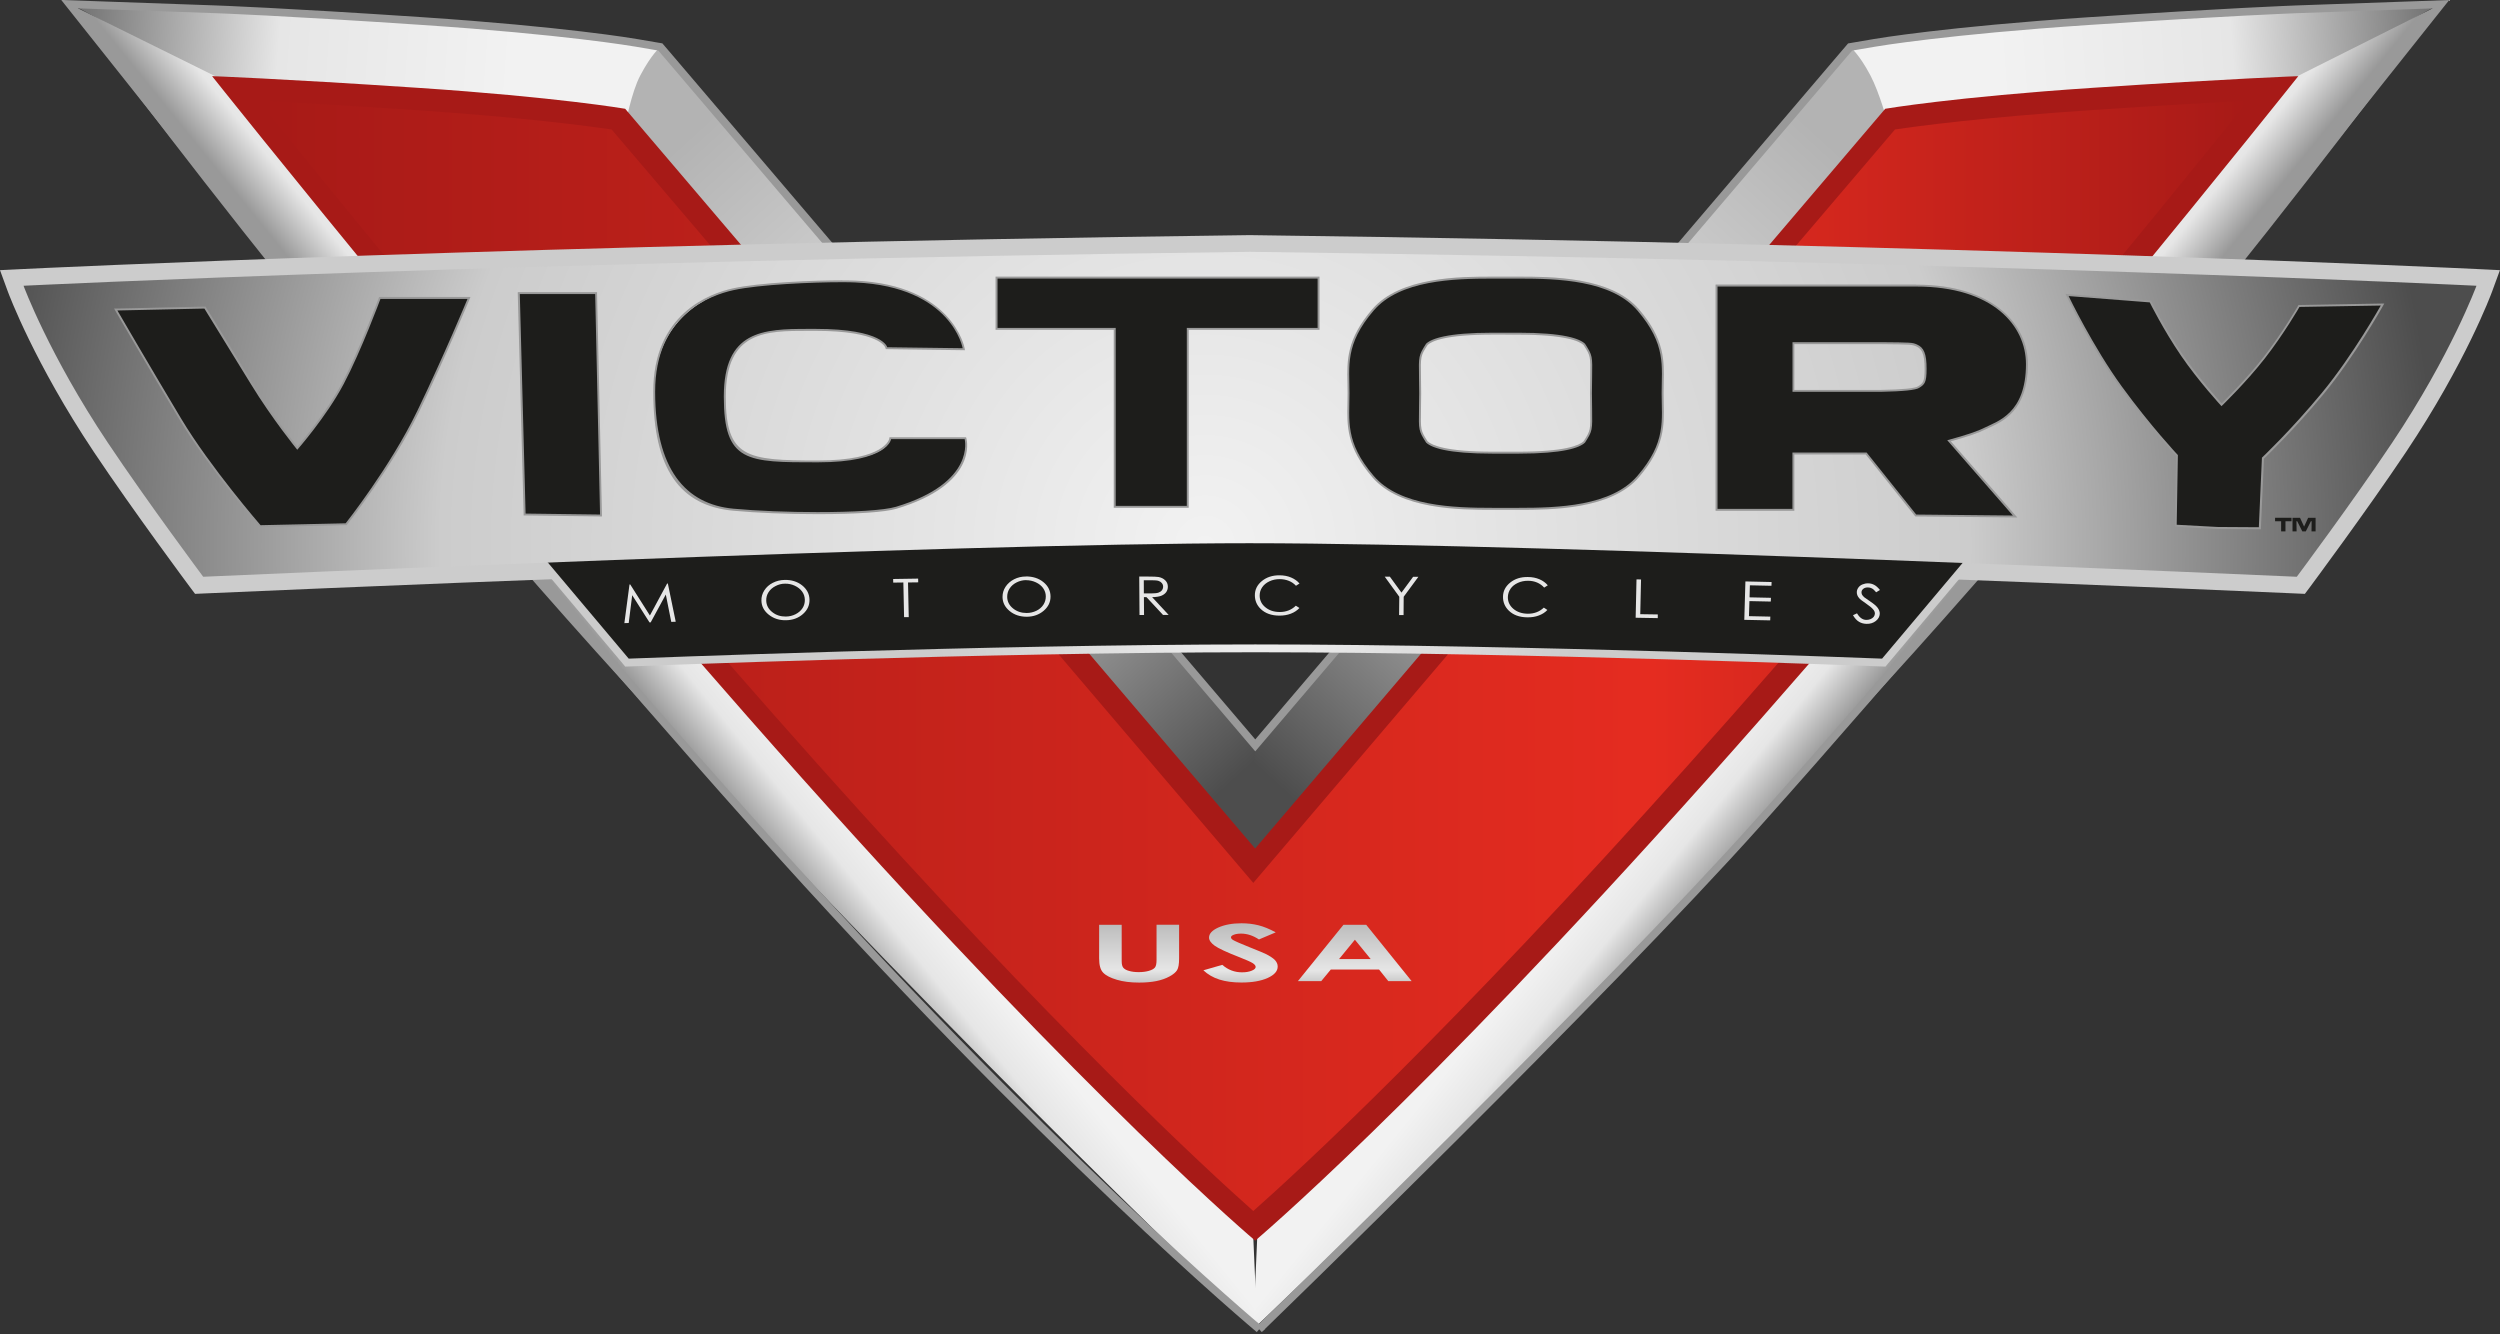 <?xml version="1.0" encoding="UTF-8" standalone="no"?><svg viewBox="0 0 380.14 202.89" xmlns:xlink="http://www.w3.org/1999/xlink" xmlns="http://www.w3.org/2000/svg" data-name="Layer 1" id="Layer_1">
  <rect x="0" y="0" width="380.14" height="202.89" fill="#333333" stroke="none"/>
  <defs>
    <style>
      .cls-1 {
        fill: url(#linear-gradient);
      }

      .cls-1, .cls-2, .cls-3, .cls-4, .cls-5, .cls-6, .cls-7, .cls-8, .cls-9, .cls-10, .cls-11, .cls-12, .cls-13, .cls-14, .cls-15, .cls-16, .cls-17 {
        stroke-width: 0px;
      }

      .cls-2 {
        fill: #999;
      }

      .cls-3 {
        fill: url(#linear-gradient-6);
      }

      .cls-18 {
        fill: none;
        stroke: #999;
        stroke-width: 1.18px;
      }

      .cls-4 {
        fill: #a71a17;
      }

      .cls-5 {
        fill: url(#linear-gradient-5);
      }

      .cls-6 {
        fill: url(#linear-gradient-2);
      }

      .cls-7 {
        fill: #e6e6e6;
      }

      .cls-8 {
        fill: url(#linear-gradient-7);
      }

      .cls-9 {
        fill: url(#radial-gradient-2);
      }

      .cls-10 {
        fill: url(#linear-gradient-3);
      }

      .cls-11 {
        fill: url(#linear-gradient-9);
      }

      .cls-12 {
        fill: url(#radial-gradient);
      }

      .cls-13 {
        fill: #1d1d1b;
      }

      .cls-14 {
        fill: url(#linear-gradient-8);
      }

      .cls-15 {
        fill: #ccc;
      }

      .cls-16 {
        fill: url(#linear-gradient-10);
      }

      .cls-17 {
        fill: url(#linear-gradient-4);
      }
    </style>
    <linearGradient gradientUnits="userSpaceOnUse" y2="11.27" x2="78.21" y1="5.68" x1="1.75" id="linear-gradient">
      <stop stop-color="#4d4d4d" offset="0"></stop>
      <stop stop-color="#e6e6e6" offset=".53"></stop>
      <stop stop-color="#f2f2f2" offset="1"></stop>
    </linearGradient>
    <linearGradient gradientUnits="userSpaceOnUse" y2="95.93" x2="107.59" y1="104.62" x1="96.86" id="linear-gradient-2">
      <stop stop-color="#999" offset="0"></stop>
      <stop stop-color="#e6e6e6" offset=".53"></stop>
      <stop stop-color="#f2f2f2" offset="1"></stop>
    </linearGradient>
    <linearGradient gradientUnits="userSpaceOnUse" y2="23.17" x2="101.97" y1="117.9" x1="188.41" id="linear-gradient-3">
      <stop stop-color="#4d4d4d" offset="0"></stop>
      <stop stop-color="#e6e6e6" offset=".53"></stop>
      <stop stop-color="#b3b3b3" offset="1"></stop>
    </linearGradient>
    <linearGradient xlink:href="#linear-gradient" gradientTransform="translate(229.5) rotate(-180) scale(1 -1)" y2="11.38" x2="-74.03" y1="5.79" x1="-150.5" id="linear-gradient-4"></linearGradient>
    <linearGradient xlink:href="#linear-gradient-2" gradientTransform="translate(229.5) rotate(-180) scale(1 -1)" y2="95.93" x2="-44.65" y1="104.62" x1="-55.38" id="linear-gradient-5"></linearGradient>
    <linearGradient xlink:href="#linear-gradient-3" gradientTransform="translate(229.5) rotate(-180) scale(1 -1)" y2="23.01" x2="-50.04" y1="118.05" x1="36.68" id="linear-gradient-6"></linearGradient>
    <linearGradient gradientUnits="userSpaceOnUse" y2="99.72" x2="341.85" y1="99.72" x1="39.29" id="linear-gradient-7">
      <stop stop-color="#a71a17" offset="0"></stop>
      <stop stop-color="#e52c20" offset=".7"></stop>
      <stop stop-color="#a71a17" offset="1"></stop>
    </linearGradient>
    <radialGradient gradientUnits="userSpaceOnUse" r="79.09" fy="90.26" fx="190.89" cy="90.26" cx="190.89" id="radial-gradient">
      <stop stop-color="#f2f2f2" offset="0"></stop>
      <stop stop-color="#ccc" offset=".62"></stop>
    </radialGradient>
    <radialGradient gradientUnits="userSpaceOnUse" gradientTransform="translate(223.64) rotate(-180) scale(1 -1)" r="187.52" fy="82.98" fx="40.4" cy="82.98" cx="40.4" id="radial-gradient-2">
      <stop stop-color="#f2f2f2" offset="0"></stop>
      <stop stop-color="#ccc" offset=".62"></stop>
      <stop stop-color="#4d4d4d" offset="1"></stop>
    </radialGradient>
    <linearGradient xlink:href="#linear-gradient-3" y2="138.97" x2="173.22" y1="157.2" x1="173.22" id="linear-gradient-8"></linearGradient>
    <linearGradient xlink:href="#linear-gradient-3" y2="138.97" x2="188.62" y1="157.2" x1="188.62" id="linear-gradient-9"></linearGradient>
    <linearGradient xlink:href="#linear-gradient-3" y2="138.97" x2="205.99" y1="157.2" x1="205.99" id="linear-gradient-10"></linearGradient>
  </defs>
  <path d="M10.86.63l22.53,12.22,61.54,6.93,5.77-12.64S72.27,3.1,48.74,1.92C25.21.74,10.86.63,10.86.63Z" class="cls-1"></path>
  <path d="M10.57.63s40.23,55.4,89.05,108.34c48.82,52.94,91.56,93.13,91.56,93.13l-.69-15.78L35.65,13.03,10.57.63Z" class="cls-6"></path>
  <path d="M100.41,7.15s-1.31,1.02-3.05,4.32c-1.37,2.6-2.25,7.45-2.25,7.45l95.98,116.23-.22-21.8L100.41,7.15Z" class="cls-10"></path>
  <path d="M370.88.63l-22.33,12.57-61.19,6.76-6.32-12.81s28.44-4.05,51.96-5.23c23.53-1.18,37.88-1.29,37.88-1.29Z" class="cls-17"></path>
  <path d="M371.17.63s-40.23,55.4-89.05,108.34c-48.82,52.94-91.56,93.13-91.56,93.13l.69-15.78L346.12,13.2l25.06-12.57Z" class="cls-5"></path>
  <path d="M281.33,7.15s1.34,1.02,3.08,4.32c1.37,2.6,2.6,7.11,2.6,7.11l-97.1,116.57.97-21.8L281.33,7.15Z" class="cls-3"></path>
  <path d="M190.86,129.03L95.06,16.54s-10.29-1.77-31.58-3.19c-21.29-1.42-31.23-1.77-31.23-1.77,0,0,45.42,57.13,89.77,106.81,44.35,49.68,68.84,70.26,68.84,70.26,0,0,24.48-20.58,68.84-70.26,44.35-49.68,89.77-106.81,89.77-106.81,0,0-9.94.35-31.23,1.77-21.29,1.42-31.58,3.19-31.58,3.19l-95.81,112.48Z" class="cls-4"></path>
  <path d="M190.57,184.14c-6.91-6.13-30.04-27.39-66.31-68.02C88.68,76.27,52.02,31.13,39.29,15.31c5.14.26,12.99.71,23.67,1.42,16.82,1.12,26.78,2.48,30.04,2.96l94.99,111.53,2.58,3.03,2.58-3.03,94.99-111.53c3.26-.49,13.23-1.84,30.04-2.96,10.68-.71,18.53-1.16,23.67-1.42-12.73,15.82-49.39,60.97-84.97,100.81-36.47,40.85-59.44,61.94-66.31,68.02h0Z" class="cls-8"></path>
  <path d="M191.48,202.1s-32.7-27.3-77.03-76.95C70.4,75.83,24.75,18.47,24.3,17.9L10.57.63l22.04.78c.41.01,10.34.37,31.54,1.79,21.57,1.44,32.19,3.24,32.63,3.32l3.63.62,2.39,2.8,88.07,103.4L278.93,9.95l2.39-2.8,3.63-.62c.44-.08,11.06-1.88,32.63-3.32,21.21-1.41,31.13-1.77,31.54-1.79l22.04-.78-13.73,17.27c-.46.57-46.11,57.92-90.15,107.25-23.11,25.88-75.81,76.95-75.81,76.95Z" class="cls-18"></path>
  <path d="M286.71,101.36l-.58-.02c-.55-.02-55.14-2.16-95.24-2.16s-94.69,2.13-95.24,2.16l-.58.02-.37-.45-13.53-16.08-1.57-1.87,2.43-.08,108.42-3.72,109.29,3.72,2.43.08-1.57,1.87-13.53,16.08-.37.45h0Z" class="cls-12"></path>
  <path d="M350.47,90.3l-1.34-.06c-1.14-.05-114.15-5.09-159.06-5.09s-157.92,5.04-159.06,5.09l-1.35.06-.81-1.08c-.08-.11-8.59-11.53-14.58-20.5C5.24,55.19,1.35,44.76,1.19,44.33l-1.19-3.25,3.45-.17c.76-.04,77.61-3.76,186.58-5.16,109.04,1.41,185.89,5.13,186.65,5.16l3.45.17-1.19,3.25c-.16.44-4.04,10.87-13.08,24.39-6,8.97-14.5,20.38-14.58,20.5l-.81,1.08h0Z" class="cls-15"></path>
  <path d="M299.71,84.07l-13.53,16.08s-54.7-2.16-95.29-2.16-95.29,2.16-95.29,2.16l-13.53-16.08,108.42-3.73,109.21,3.73Z" class="cls-13"></path>
  <g>
    <path d="M94.94,94.74c.26-1.95.52-3.91.78-5.87.04,0,.08,0,.11,0,1,1.57,2,3.14,2.99,4.72.87-1.62,1.75-3.24,2.62-4.86.04,0,.07,0,.11,0,.4,1.94.8,3.88,1.2,5.81-.23,0-.45.01-.68.02-.28-1.39-.55-2.77-.83-4.16-.77,1.41-1.54,2.83-2.3,4.24-.06,0-.12,0-.18,0-.88-1.38-1.75-2.76-2.63-4.14-.18,1.41-.35,2.82-.53,4.23-.22,0-.45.01-.67.02Z" class="cls-7"></path>
    <path d="M119.31,88.18c1.05-.02,1.94.26,2.66.83.72.58,1.1,1.3,1.12,2.16.02.86-.31,1.59-1,2.2-.69.61-1.54.92-2.56.94-1.03.02-1.9-.26-2.63-.84s-1.1-1.29-1.12-2.13c-.02-.56.13-1.08.44-1.57.31-.49.74-.87,1.29-1.15.55-.28,1.15-.43,1.8-.44ZM119.36,88.75c-.51,0-1,.13-1.45.37-.45.23-.8.54-1.05.93-.25.39-.36.81-.35,1.28.02.69.32,1.27.91,1.74.58.47,1.28.69,2.08.68.54-.01,1.03-.13,1.48-.36.45-.23.8-.54,1.05-.92.25-.39.36-.81.35-1.28-.01-.46-.15-.88-.42-1.25-.27-.37-.64-.66-1.11-.88-.47-.22-.97-.32-1.49-.31Z" class="cls-7"></path>
    <path d="M135.82,88.61c0-.19,0-.38-.01-.57,1.27-.02,2.54-.04,3.8-.06,0,.19,0,.38.01.57-.52,0-1.03.02-1.55.02.04,1.75.07,3.51.11,5.27-.24,0-.47,0-.71,0-.04-1.75-.07-3.51-.11-5.27-.52,0-1.03.02-1.55.02Z" class="cls-7"></path>
    <path d="M156,87.65c1.05,0,1.94.28,2.65.86.72.58,1.08,1.31,1.09,2.17.01.85-.33,1.58-1.03,2.18-.7.6-1.55.91-2.57.92-1.03,0-1.9-.28-2.61-.86-.72-.59-1.08-1.3-1.09-2.14,0-.56.14-1.08.46-1.56.32-.48.75-.86,1.3-1.14.55-.28,1.15-.42,1.8-.42ZM156.04,88.21c-.51,0-1,.12-1.46.35-.46.23-.81.54-1.06.92-.25.38-.37.81-.37,1.28.01.69.3,1.28.88,1.75.58.47,1.27.7,2.07.7.54,0,1.03-.12,1.49-.34.45-.22.81-.53,1.06-.91.25-.38.37-.81.37-1.27,0-.46-.14-.88-.4-1.25-.26-.37-.63-.67-1.1-.89-.47-.22-.97-.33-1.49-.33Z" class="cls-7"></path>
    <path d="M173.23,87.67c.46,0,.92,0,1.38,0,.77,0,1.29.02,1.57.07.41.08.75.25,1.01.51.26.26.39.58.39.96,0,.32-.09.6-.26.84-.18.24-.43.42-.76.55-.33.12-.78.19-1.37.2.84.9,1.67,1.8,2.51,2.7-.29,0-.57,0-.86,0-.83-.9-1.67-1.8-2.51-2.7-.13,0-.26,0-.39,0,0,.9.01,1.81.02,2.71-.23,0-.46,0-.69,0-.01-1.95-.03-3.89-.04-5.84ZM173.92,88.24c0,.66,0,1.32.01,1.99.4,0,.8,0,1.2,0,.46,0,.81-.04,1.03-.12.22-.08.39-.19.52-.36.12-.16.18-.35.18-.55,0-.2-.06-.37-.19-.53-.13-.16-.29-.27-.5-.34-.21-.07-.55-.1-1.02-.1-.41,0-.82,0-1.23,0Z" class="cls-7"></path>
    <path d="M197.61,88.72c-.18.12-.37.23-.55.35-.3-.33-.66-.58-1.09-.75-.42-.17-.89-.26-1.4-.26-.55,0-1.07.11-1.54.33-.47.22-.84.52-1.1.9-.26.38-.39.8-.39,1.27,0,.71.29,1.31.87,1.78.58.48,1.31.72,2.19.72.97,0,1.78-.32,2.44-.96.18.12.36.23.55.35-.35.37-.78.66-1.3.86-.52.2-1.09.3-1.73.3-1.21,0-2.17-.34-2.87-1.02-.59-.58-.88-1.27-.88-2.08,0-.86.36-1.58,1.07-2.16.71-.58,1.61-.88,2.68-.87.65,0,1.23.11,1.75.33.52.22.95.52,1.28.91Z" class="cls-7"></path>
    <path d="M210.54,87.69c.27,0,.53,0,.8,0,.59.81,1.17,1.61,1.76,2.42.59-.8,1.18-1.6,1.77-2.4.27,0,.54,0,.8,0-.74,1.01-1.49,2.02-2.23,3.03,0,.93-.02,1.86-.02,2.79-.23,0-.46,0-.68,0,0-.93.02-1.86.03-2.79-.74-1.02-1.48-2.04-2.22-3.06Z" class="cls-7"></path>
    <path d="M235.35,89c-.19.12-.37.23-.55.35-.3-.34-.66-.59-1.07-.77-.42-.18-.88-.27-1.39-.27-.55,0-1.07.1-1.54.32-.48.22-.85.51-1.11.89-.26.38-.4.8-.41,1.27-.01.71.27,1.31.84,1.79.57.48,1.3.73,2.18.74.97.01,1.79-.3,2.45-.93.18.12.36.24.54.36-.35.37-.79.65-1.31.84-.52.2-1.1.29-1.74.28-1.21-.01-2.16-.36-2.85-1.05-.58-.58-.86-1.28-.85-2.09.01-.86.38-1.57,1.1-2.15.72-.58,1.62-.86,2.69-.84.65,0,1.23.12,1.75.34.52.22.94.53,1.27.92Z" class="cls-7"></path>
    <path d="M248.84,88.1c.23,0,.46,0,.69.01-.04,1.76-.08,3.52-.12,5.28.89.02,1.78.03,2.67.04,0,.19,0,.38-.01.56-1.12-.02-2.24-.04-3.36-.06.04-1.95.09-3.89.13-5.84Z" class="cls-7"></path>
    <path d="M265.4,88.41c1.33.03,2.65.06,3.98.09,0,.19-.01.38-.02.57-1.09-.02-2.19-.05-3.28-.07-.02.61-.04,1.22-.05,1.83,1.08.02,2.17.05,3.25.07,0,.19-.01.38-.02.57-1.08-.02-2.17-.05-3.25-.07-.02.76-.04,1.53-.07,2.29,1.08.02,2.17.05,3.25.07,0,.19-.01.38-.02.57-1.31-.03-2.63-.06-3.94-.08.06-1.95.11-3.89.17-5.84Z" class="cls-7"></path>
    <path d="M281.77,93.54c.2-.09.4-.19.6-.28.39.66.86.99,1.4,1,.23,0,.45-.03.66-.12.21-.09.37-.21.48-.35.11-.15.17-.31.18-.48,0-.2-.06-.39-.21-.58-.21-.27-.59-.59-1.15-.97-.57-.38-.92-.66-1.05-.83-.24-.28-.35-.58-.34-.9,0-.25.09-.48.24-.69.15-.21.36-.37.63-.48.27-.11.56-.17.86-.16.33,0,.63.08.91.23.28.14.57.4.88.78-.19.12-.39.23-.58.35-.25-.3-.46-.5-.65-.59-.18-.1-.38-.15-.6-.15-.28,0-.51.06-.69.2-.18.14-.28.31-.29.52,0,.13.02.25.08.37.06.12.17.25.33.4.09.08.38.28.87.61.59.39.99.73,1.2,1.03.21.3.31.59.3.89-.02.42-.22.79-.61,1.09-.39.3-.86.45-1.41.43-.42-.01-.8-.11-1.13-.31-.34-.2-.64-.52-.91-.98Z" class="cls-7"></path>
  </g>
  <path d="M190.07,82.6c45.49,0,159.17,5.1,159.17,5.1,0,0,8.48-11.37,14.51-20.39,8.98-13.43,12.81-23.86,12.81-23.86,0,0-76.3-3.74-186.49-5.16C79.88,39.71,3.58,43.45,3.58,43.45c0,0,3.84,10.43,12.81,23.86,6.03,9.02,14.51,20.39,14.51,20.39,0,0,113.69-5.1,159.17-5.1Z" class="cls-9"></path>
  <g>
    <g>
      <path d="M39.63,80h-.07l-.04-.05c-.08-.09-7.71-8.92-12.07-16.2-4.36-7.27-9.65-16.38-9.71-16.47l-.13-.22h.25s13.24-.3,13.24-.3h.08l.04.07s3.82,6.18,7.06,11.47c2.89,4.73,6.29,9.03,6.94,9.84.71-.83,4.55-5.36,6.92-9.84,2.61-4.93,5.55-12.84,5.58-12.92l.04-.1h13.56l-.08.2c-.04.09-3.58,8.63-7.65,17.07-4.08,8.45-10.83,17-10.9,17.08l-.04.06h-.07s-12.94.3-12.94.3h0Z" class="cls-13"></path>
      <path d="M71.09,45.45s-3.53,8.53-7.65,17.06c-4.12,8.53-10.88,17.06-10.88,17.06l-12.94.29s-7.65-8.82-12.06-16.18c-4.41-7.35-9.71-16.47-9.71-16.47l13.23-.29s3.82,6.18,7.06,11.47c3.23,5.29,7.06,10,7.06,10,0,0,4.41-5,7.06-10,2.65-5,5.59-12.94,5.59-12.94h13.23M71.53,45.15h-13.88l-.07.19c-.03.08-2.97,7.98-5.57,12.9-2.26,4.26-5.85,8.58-6.79,9.68-.86-1.08-4.07-5.2-6.82-9.69-3.2-5.23-7.02-11.41-7.06-11.47l-.09-.14h-.17s-13.23.3-13.23.3h-.5s.25.44.25.44c.05.09,5.35,9.2,9.71,16.47,4.37,7.29,12.01,16.13,12.09,16.22l.09.1h.14s12.94-.3,12.94-.3h.14s.09-.11.09-.11c.07-.09,6.83-8.65,10.92-17.11,4.07-8.44,7.62-16.99,7.65-17.07l.17-.41h0Z" class="cls-2"></path>
    </g>
    <g>
      <polygon points="91.39 78.39 91.24 78.39 79.91 78.24 79.77 78.24 79.77 78.09 78.89 44.72 78.88 44.56 79.03 44.56 90.5 44.56 90.65 44.56 90.65 44.71 91.39 78.23 91.39 78.39 91.39 78.39" class="cls-13"></polygon>
      <path d="M90.5,44.71l.74,33.53-11.32-.15-.88-33.38h11.47M90.79,44.42h-12.06v.3s.89,33.38.89,33.38v.28s.29,0,.29,0l11.32.15h.3s0-.3,0-.3l-.74-33.53v-.29h0Z" class="cls-2"></path>
    </g>
    <g>
      <path d="M124.33,78.02c-4.6,0-9.27-.19-12.81-.52-7.99-.74-12.04-6.78-12.04-17.94s8.41-14.79,12.03-15.58c4.04-.89,12.27-1.21,16.51-1.21.84,0,1.54.01,2.05.03,14.64.67,16.44,10.03,16.46,10.12l.03.17h-.18s-11.47-.15-11.47-.15h-.11s-.03-.12-.03-.12c0-.03-.76-2.68-10.74-2.68h-.58s-.57,0-.57,0c-6.52,0-12.67,0-12.67,10.15,0,9.43,3.16,9.85,14.12,9.85s11.03-3.37,11.03-3.4l.02-.13h.13s11.17,0,11.17,0h.11l.03.11c.02.07,1.66,6.8-10.54,10.47-1.7.51-6.17.81-11.95.81h0Z" class="cls-13"></path>
      <path d="M128.02,42.91c.83,0,1.53.01,2.04.04,14.69.67,16.32,10,16.32,10l-11.47-.15s-.59-2.79-10.88-2.79c-.39,0-.77,0-1.15,0-6.88,0-12.82.26-12.82,10.29s3.53,10,14.26,10,11.18-3.53,11.18-3.53h11.18s1.76,6.62-10.44,10.29c-1.84.55-6.63.81-11.91.81-4.42,0-9.18-.18-12.8-.52-7.32-.68-11.91-6.03-11.91-17.79s8.45-14.68,11.91-15.44c3.96-.87,12.08-1.21,16.49-1.21M128.02,42.62c-4.25,0-12.49.33-16.55,1.22-3.65.8-12.14,3.93-12.14,15.73s4.1,17.34,12.18,18.09c3.55.33,8.22.52,12.82.52,5.89,0,10.26-.3,11.99-.82,12.34-3.72,10.71-10.37,10.64-10.65l-.06-.22h-11.65l-.04.25s-.64,3.28-10.88,3.28c-10.84,0-13.97-.41-13.97-9.71,0-10,6.08-10,12.52-10h1.15c9.79,0,10.59,2.54,10.6,2.57l.06.21h.22s11.47.16,11.47.16h.35s-.06-.34-.06-.34c-.02-.1-1.84-9.57-16.6-10.24-.52-.02-1.23-.04-2.05-.04h0Z" class="cls-2"></path>
    </g>
    <g>
      <polygon points="180.61 77.06 180.46 77.06 169.65 77.06 169.5 77.06 169.5 76.91 169.5 50 151.68 50 151.53 50 151.53 49.86 151.53 42.36 151.53 42.21 151.68 42.21 200.35 42.21 200.5 42.21 200.5 42.36 200.5 49.86 200.5 50 200.35 50 180.61 50 180.61 76.91 180.61 77.06 180.61 77.06" class="cls-13"></polygon>
      <path d="M200.35,42.36v7.5h-19.89v27.06h-10.81v-27.06h-17.97v-7.5h48.67M200.64,42.06h-49.26v8.09h17.97v27.06h11.4v-27.06h19.89v-8.09h0Z" class="cls-2"></path>
    </g>
    <g>
      <path d="M230.89,77.36h-1.96s-.93,0-.93,0h-1.03c-4.89,0-14,0-18.2-4.91-3.89-4.54-3.82-7.74-3.74-11.14.01-.5.02-1.01.02-1.53s-.01-1.03-.02-1.53c-.08-3.4-.15-6.6,3.74-11.14,4.2-4.91,13.31-4.91,18.2-4.91h1.96s.93,0,.93,0h1.03c4.89,0,14,0,18.2,4.91,3.89,4.53,3.81,7.74,3.73,11.14,0,.5-.02,1.01-.02,1.53s.01,1.03.02,1.53c.08,3.4.15,6.6-3.73,11.14-4.21,4.91-13.31,4.91-18.2,4.91h0ZM228.93,68.83h.95s1,0,1,0c6.88,0,9.25-.89,10.03-1.63,1.09-1.72,1.09-1.78,1.03-5.01-.01-.79-.03-1.59-.03-2.4s.01-1.61.03-2.39c.06-3.24.06-3.3-1.05-5.04-.76-.72-3.12-1.61-10-1.61h-1.01s-.96,0-.96,0h-.96s-1.01,0-1.01,0c-6.88,0-9.24.89-10.02,1.64-1.08,1.72-1.08,1.78-1.03,5.01.01.79.03,1.59.03,2.4s-.01,1.61-.03,2.4c-.06,3.24-.06,3.3,1.05,5.04.76.72,3.13,1.61,10.01,1.61h1.95Z" class="cls-13"></path>
      <path d="M230.89,42.36c5.99,0,14.13.24,18.09,4.86,4.41,5.15,3.68,8.46,3.68,12.57s.74,7.43-3.68,12.57c-3.96,4.62-12.11,4.86-18.09,4.86-.68,0-1.34,0-1.96,0s-1.27,0-1.96,0c-5.99,0-14.13-.24-18.09-4.86-4.41-5.15-3.68-8.46-3.68-12.57s-.74-7.43,3.68-12.57c3.96-4.62,12.1-4.86,18.09-4.86.68,0,1.34,0,1.96,0s1.27,0,1.96,0M228.93,50.59h-.96s-1.01,0-1.01,0c-6.89,0-9.32.9-10.12,1.68-1.13,1.78-1.13,1.85-1.07,5.12.01.78.03,1.58.03,2.39s-.01,1.61-.03,2.4c-.06,3.27-.06,3.34,1.08,5.12.81.78,3.24,1.68,10.13,1.68h1.95s.95,0,.95,0h1c6.89,0,9.32-.9,10.13-1.68,1.14-1.78,1.13-1.85,1.08-5.13-.01-.78-.03-1.58-.03-2.39s.01-1.61.03-2.39c.06-3.27.06-3.34-1.08-5.12-.81-.78-3.23-1.68-10.12-1.68h-1.01s-.96,0-.96,0M230.89,42.06h-1.03s-.93,0-.93,0h-.93s-1.03,0-1.03,0c-4.91,0-14.06,0-18.31,4.96-3.93,4.58-3.85,7.81-3.77,11.24.01.5.02,1.01.02,1.53s-.01,1.03-.02,1.53c-.08,3.42-.16,6.66,3.77,11.24,4.25,4.96,13.4,4.96,18.31,4.96h1.03s.93,0,.93,0h.93s1.03,0,1.03,0c4.92,0,14.06,0,18.32-4.96,3.92-4.58,3.85-7.81,3.77-11.24-.01-.5-.02-1.01-.02-1.53s.01-1.03.02-1.53c.08-3.42.16-6.66-3.77-11.24-4.25-4.96-13.4-4.96-18.32-4.96h0ZM228.93,50.89h.96s1.01,0,1.01,0c7.09,0,9.24.98,9.89,1.57,1.07,1.68,1.07,1.7,1.01,4.92-.01.79-.03,1.59-.03,2.4s.01,1.61.03,2.4c.06,3.24.06,3.26-1.01,4.93-.65.6-2.8,1.57-9.9,1.57h-1.95s-.95,0-.95,0h-1c-7.09,0-9.25-.97-9.91-1.57-1.07-1.67-1.06-1.69-1.01-4.92.01-.79.03-1.59.03-2.41s-.01-1.61-.03-2.4c-.06-3.23-.06-3.25,1.01-4.93.65-.6,2.8-1.57,9.89-1.57h1.01s.96,0,.96,0h0Z" class="cls-2"></path>
    </g>
    <g>
      <path d="M306.4,78.54h-.33s-14.7-.15-14.7-.15h-.07s-.04-.06-.04-.06l-7.5-9.37h-11.06v8.57h-11.69v-34.11h30.36c11.63,0,16.84,6.01,16.84,11.96,0,6.86-3.58,8.49-5.72,9.47-.22.1-.43.2-.61.29-1.13.57-2.79,1.13-5.52,1.88l9.83,11.27.21.25h0ZM272.7,59.44h13.25q5.12-.1,5.79-.58c.75-.47,1.06-.66,1.06-2.77s-.36-3.13-1.38-3.56c-.68-.29-.86-.3-5.39-.34h-13.32v7.26h0Z" class="cls-13"></path>
      <path d="M291.37,43.57c11.66,0,16.69,5.93,16.69,11.81,0,7.5-4.36,8.68-6.25,9.63-1.15.58-2.83,1.15-5.72,1.93l9.98,11.45-14.7-.15-7.54-9.43h-11.28v8.57h-11.39v-33.81h30.21M272.55,59.58h13.4q5.17-.1,5.88-.61c.81-.51,1.12-.76,1.12-2.89,0-2.28-.41-3.24-1.47-3.7-.71-.31-.86-.31-5.52-.35h-13.4v7.55M291.37,43.27h-30.51v34.4h11.98v-8.57h10.85l7.45,9.32.09.11h.14s14.71.15,14.71.15h.66s-.43-.49-.43-.49l-9.67-11.09c2.61-.72,4.21-1.27,5.32-1.83.18-.09.38-.18.6-.28,2.03-.93,5.8-2.65,5.8-9.61,0-6.02-5.25-12.1-16.98-12.1h0ZM272.84,52.33h13.17c4.6.05,4.7.06,5.34.33.82.35,1.3,1.03,1.3,3.43,0,2.03-.27,2.19-.98,2.64q-.65.47-5.73.56h-13.1v-6.96h0Z" class="cls-2"></path>
    </g>
    <g>
      <path d="M343.63,80.33h-.14s-6.25-.04-6.25-.04l-6.25-.34h-.14s0-.15,0-.15l.17-10.53c-.44-.47-4.38-4.74-8.48-10.38-4.34-5.96-8.09-13.73-8.12-13.81l-.11-.23.25.02,12.33.96h.08s.04.08.04.08c.02.04,2.1,4.22,4.75,8.07,2.38,3.48,5.45,6.91,6.05,7.56.64-.62,3.91-3.85,6.5-7.18,2.87-3.69,5.21-7.73,5.23-7.77l.04-.07h.08s12.37-.21,12.37-.21h.26s-.13.22-.13.22c-.04.08-4.26,7.6-8.95,13.29-4.44,5.38-8.63,9.4-9.1,9.84l-.47,10.52v.14h0Z" class="cls-13"></path>
      <path d="M314.55,45.02l12.33.96s2.08,4.18,4.75,8.09c2.67,3.91,6.16,7.69,6.16,7.69,0,0,3.71-3.57,6.62-7.3,2.91-3.74,5.24-7.79,5.24-7.79l12.36-.21s-4.2,7.52-8.94,13.26c-4.74,5.74-9.13,9.87-9.13,9.87l-.47,10.58-6.25-.04-6.24-.34.18-10.59s-4.13-4.39-8.51-10.41c-4.38-6.02-8.11-13.78-8.11-13.78M314.07,44.69l.22.46c.04.08,3.8,7.86,8.14,13.83,4,5.5,7.85,9.7,8.45,10.35l-.17,10.47v.28s.28.02.28.02l6.24.34,6.27.04h.28s.01-.28.01-.28l.46-10.46c.64-.61,4.74-4.57,9.07-9.82,4.7-5.69,8.93-13.23,8.97-13.31l.25-.45h-.51s-12.36.22-12.36.22h-.17s-.08.15-.08.15c-.02.04-2.35,4.07-5.22,7.75-2.46,3.16-5.54,6.24-6.38,7.06-.78-.87-3.67-4.13-5.93-7.43-2.63-3.84-4.71-8.01-4.73-8.05l-.07-.15h-.17s-12.33-.98-12.33-.98l-.51-.04h0Z" class="cls-2"></path>
    </g>
    <g>
      <path d="M348.44,78.73v.53h-.92v1.54h-.66v-1.54h-.92v-.53h2.51Z" class="cls-13"></path>
      <path d="M349.73,78.73l.62,1.34.62-1.34h1.13v2.07h-.62l.02-1.55h-.11l-.78,1.55h-.53l-.78-1.55h-.11l.02,1.55h-.62v-2.07h1.14Z" class="cls-13"></path>
    </g>
  </g>
  <g>
    <path d="M167.13,140.62h3.43v5.54c0,.48.09.82.26,1.01.18.2.46.36.87.47.4.12.89.18,1.46.18.6,0,1.12-.07,1.56-.2.44-.13.74-.3.9-.5.17-.2.25-.59.25-1.17v-5.34h3.43v5.11c0,.86-.1,1.46-.31,1.8-.2.33-.59.66-1.17.97-.57.31-1.24.54-1.98.69-.75.15-1.62.23-2.61.23-1.3,0-2.44-.14-3.4-.43-.97-.29-1.66-.64-2.07-1.07-.42-.43-.62-1.15-.62-2.18v-5.11Z" class="cls-14"></path>
    <path d="M193.96,141.78l-2.53,1.07c-.89-.59-1.79-.89-2.72-.89-.45,0-.82.06-1.1.17-.29.11-.43.24-.43.39s.1.28.31.41c.28.17,1.11.54,2.51,1.1,1.3.52,2.1.85,2.37.98.69.33,1.18.66,1.48.96.29.31.43.64.43,1,0,.7-.51,1.28-1.53,1.74-1.02.46-2.35.69-3.99.69-1.28,0-2.4-.15-3.34-.45-.95-.3-1.76-.77-2.44-1.41l2.88-.83c.86.76,1.86,1.14,2.99,1.14.59,0,1.08-.08,1.48-.25.4-.16.6-.35.6-.57,0-.19-.15-.39-.45-.58-.3-.19-.97-.49-1.99-.89-1.96-.76-3.22-1.35-3.79-1.76-.57-.41-.86-.83-.86-1.24,0-.59.47-1.1,1.42-1.53.95-.42,2.12-.64,3.52-.64.9,0,1.75.1,2.56.3.81.2,1.69.56,2.64,1.08Z" class="cls-11"></path>
    <path d="M204.27,140.62h3.47l6.91,8.57h-3.55l-1.41-1.77h-7.33l-1.46,1.77h-3.55l6.93-8.57ZM206.02,142.89l-2.41,2.94h4.81l-2.4-2.94Z" class="cls-16"></path>
  </g>
</svg>